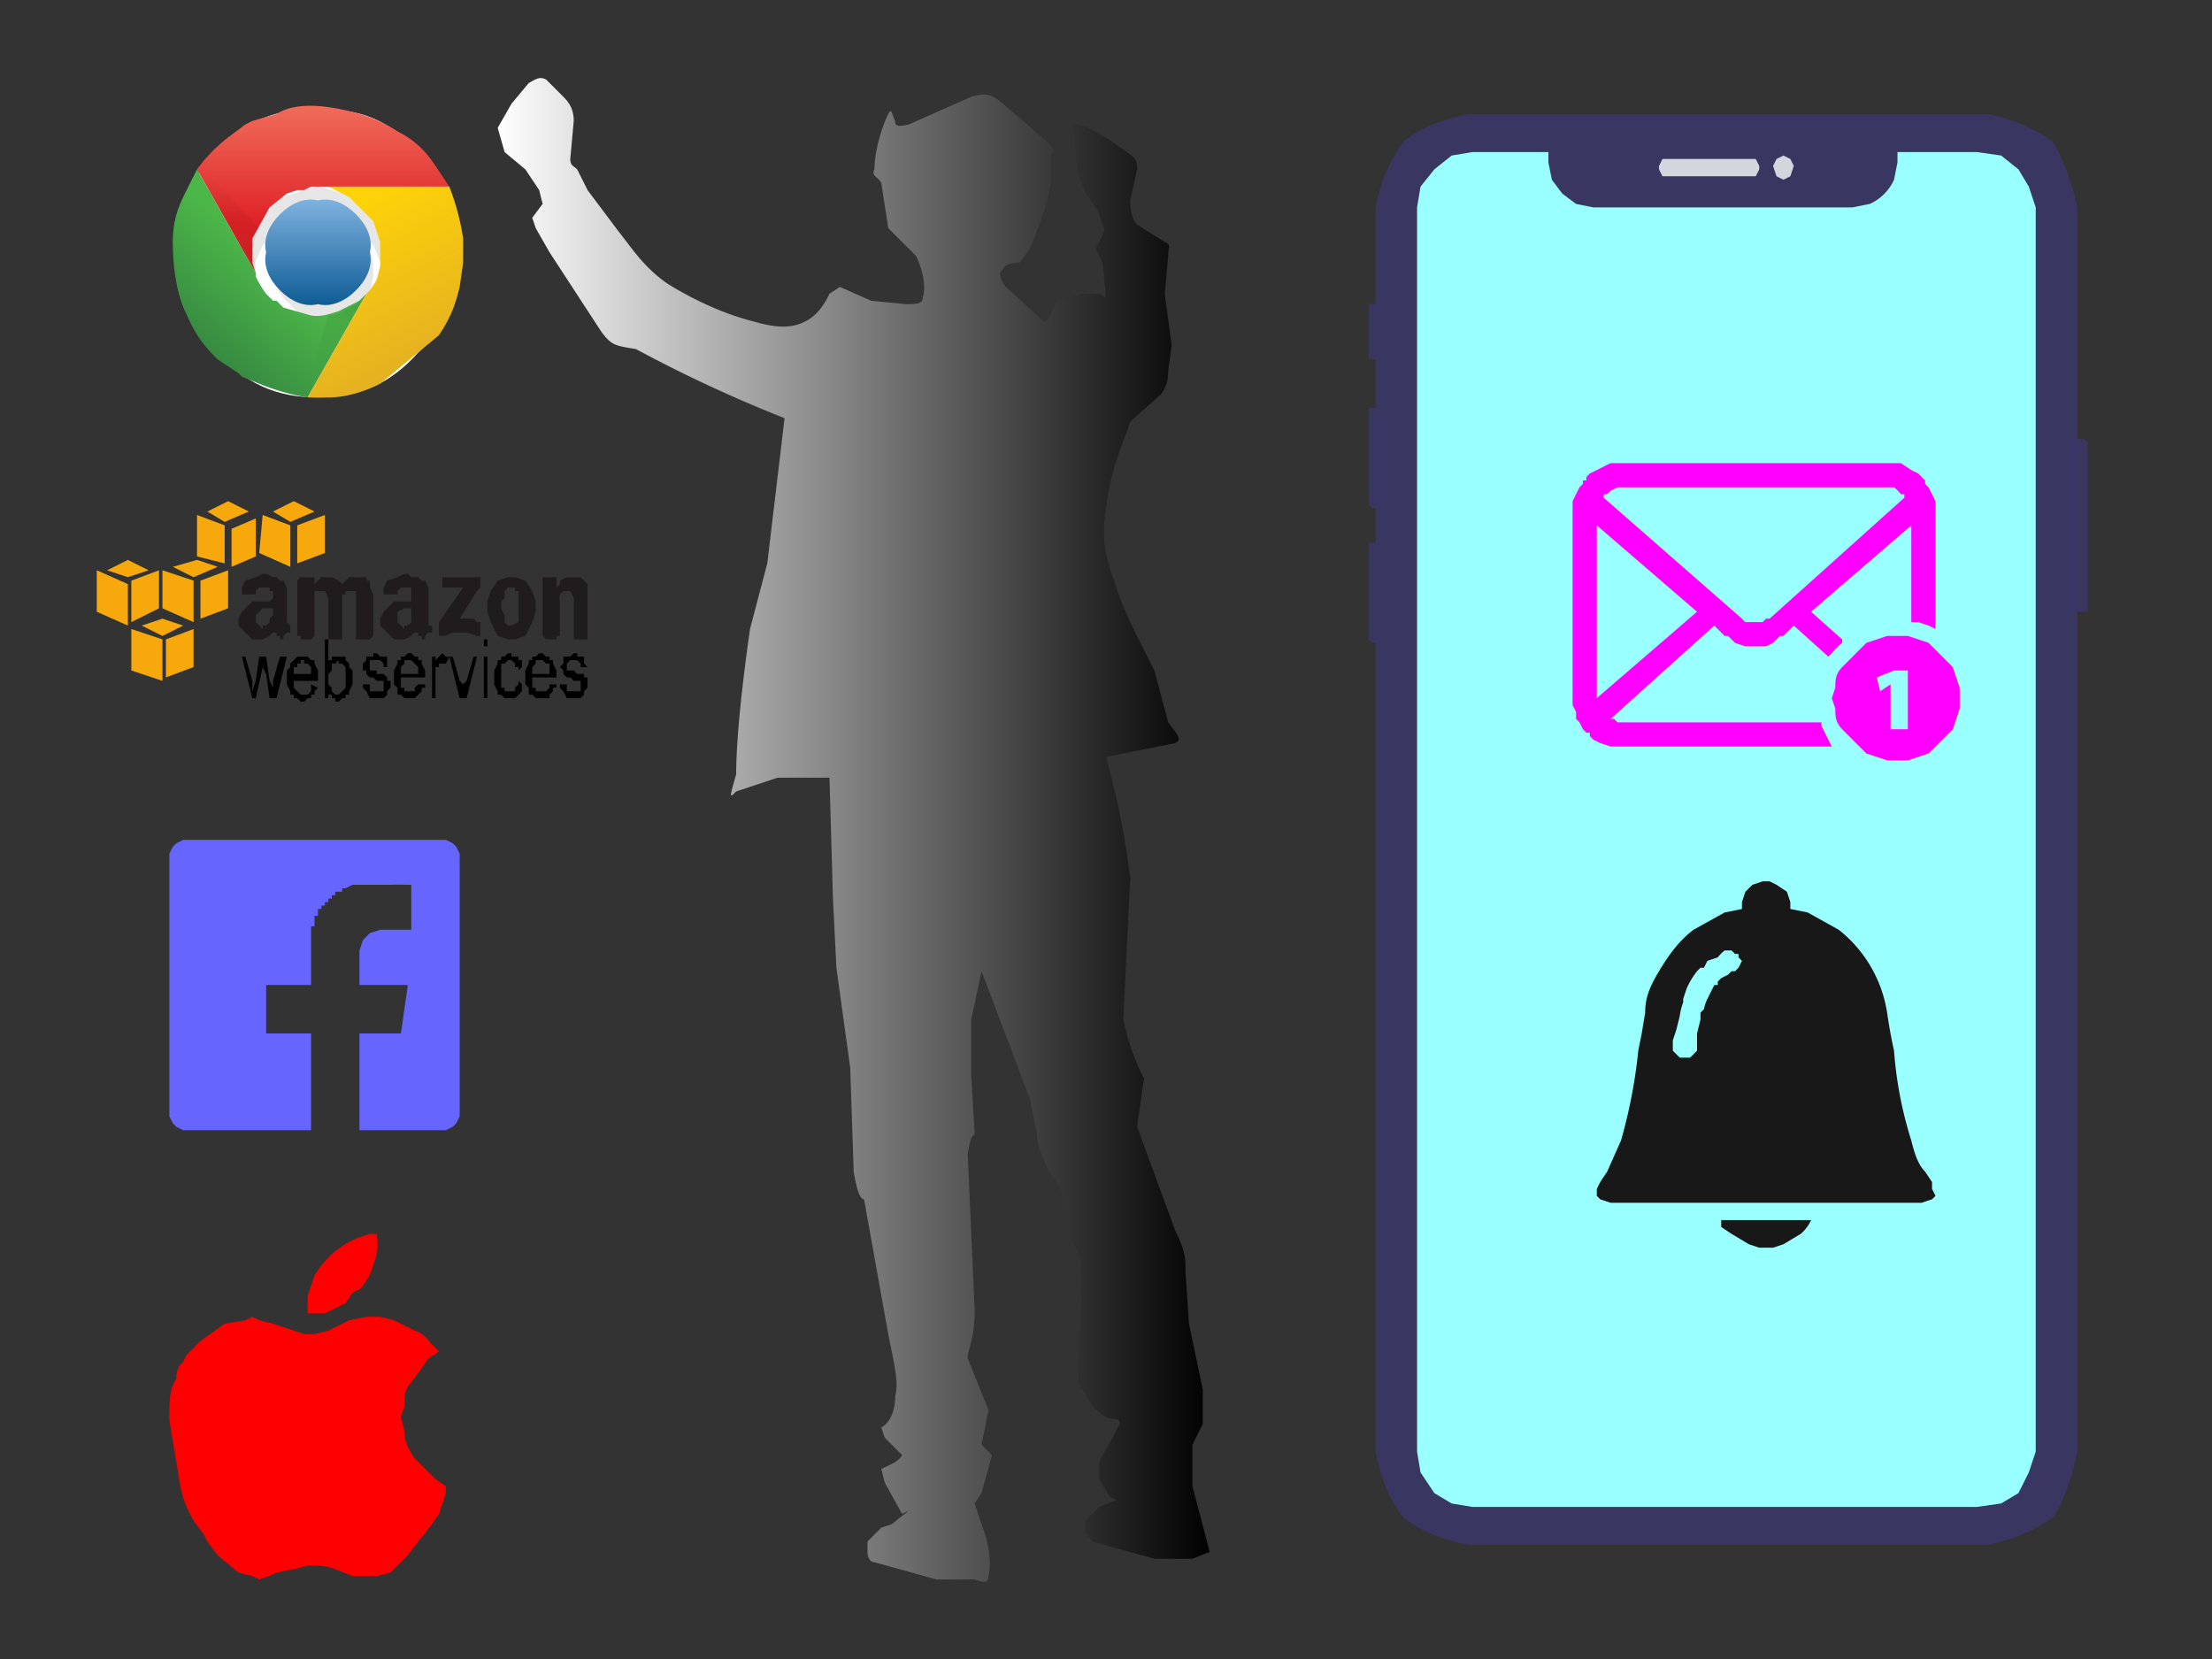 <svg xmlns:xlink="http://www.w3.org/1999/xlink" image-rendering="optimizeSpeed" baseProfile="basic" xmlns="http://www.w3.org/2000/svg" viewBox="0 0 640 480"><rect x="0" y="0" width="640" height="480" fill="#333333" stroke="none"/><defs><linearGradient id="a"><stop offset="0" stop-color="#81b4e0"/><stop offset="1" stop-color="#0c5a94"/></linearGradient><linearGradient id="b"><stop offset="0" stop-color="#f06b59"/><stop offset="1" stop-color="#df2227"/></linearGradient><linearGradient id="c"><stop offset="0" stop-color="#388b41"/><stop offset="1" stop-color="#4cb749"/></linearGradient><linearGradient id="d"><stop offset="0" stop-color="#e4b022"/><stop offset="1" stop-color="#fcd209"/></linearGradient><linearGradient id="e"><stop offset="0" stop-opacity=".1"/><stop offset="1" stop-opacity="0"/></linearGradient><linearGradient id="f"><stop offset="0" stop-color="#fff"/><stop offset="1"/></linearGradient><linearGradient id="h" xlink:href="#a" x1=".5" y1="0" x2=".5" y2="1"/><linearGradient id="i" xlink:href="#b" x1=".5" y1="0" x2=".5" y2=".7"/><linearGradient id="j" xlink:href="#c" x1=".2" y1=".8" x2=".5" y2=".4"/><linearGradient id="k" xlink:href="#d" x1=".6" y1=".9" x2=".3" y2=".1"/><linearGradient id="l" xlink:href="#e" x1=".5" y1="1" x2=".5" y2="0"/><linearGradient id="m" xlink:href="#e" x1=".8" y1=".1" x2=".2" y2=".8"/><linearGradient id="n" xlink:href="#e" x1="0" y1="5.5" x2=".4" y2="1.3"/><linearGradient id="o" xlink:href="#f" x1="0" y1=".5" x2="1" y2=".5"/><mask id="g"><path fill="#FFF" d="M0 0h640v480H0z"/></mask></defs><g mask="url(#g)"><path fill="#66f" d="M128 243H54h-1l-2 1-1 1-1 2v76l1 2 1 1 2 1h37v-28H77v-14h13v-11-2-2-1-1h1v-1-1-1h1v-1-1h1v-1h1v-1h1v-1h1v-1h1v-1h2c0-1 0-1 0 0v-1h1l2-1h11a68 68 0 015 0h1v13h-8-1l-3 1-2 2-1 3v10h14l-2 14h-12v28h25l2-1 1-1 1-2v-75-1l-1-2-1-1-2-1h-1z"/><path fill="#3a3768" fill-opacity=".9" d="M599 128l1-1h3l1 1v49h-5l-1-1v-47l1-1zM396 88h3v16h-2-1V89v-1zM396 118h3l1 2v25l-1 1-1 1h-1l-1-1v-26-2zM396 157h3v28l-1 1h-1l-1-1v-27-1z"/><path fill="#3a3768" fill-opacity=".9" d="M406 41c6-5 14-7 19-8h150c5 1 12 3 19 8 4 7 6 14 7 19v360c-1 5-3 13-7 19-7 5-14 7-19 8H425c-5-1-13-3-19-8-5-6-7-14-8-19V60c1-5 3-12 8-19z"/><path fill="#e6e8ec" fill-opacity=".9" d="M481 46h27l1 2v1l-1 2h-27l-1-2v-1l1-2zM519 48l-1 3-2 1-2-1-1-3 1-2 2-1 2 1 1 2z"/><path fill="#9ff" d="M572 44h-23v3l-1 5a14 14 0 01-7 7l-5 1h-75l-5-1-4-3-3-4-1-5v-3h-22l-6 1-5 4-4 5-1 6v360l1 6 4 6 5 3 6 1h146l7-1 5-3 3-6 2-6V60l-2-6-3-5-5-4-7-1z"/><path fill="red" d="M116 410l1 4c0 3 1 5 3 8l6 6 3 2s1 0 0 0v2l-2 6a74 74 0 01-6 8l-3 4-5 5-4 1h-2-5l-5-2a16 16 0 00-6-1h-2l-4 1-5 1a40 40 0 01-5 2l-2-1-4-1-6-5-3-4-1-2-3-4c-1-2-3-5-4-11l-3-18c0-6 0-9 2-12 0-3 1-4 2-5l1-2 4-4 7-5 6-1 2-1 2 1 4 1 6 2 3 1h3l4-1 6-3 5-1h4l4 1 6 3c3 1 4 3 5 4l2 2-3 2-5 7c-2 2-2 4-2 7l-1 3m-12-37l1-1 2-3 2-6a18 18 0 000-6h-2l-3 1a24 24 0 00-10 7l-1 1-2 3-2 6v5h5l6-3 2-3 2-1"/><path fill="#fff" d="M133 73c1 12-3 21-12 29-8 9-17 13-29 13s-21-4-29-13c-9-8-13-17-12-29-1-12 3-21 12-29 8-9 17-13 29-12 12-1 21 3 29 12 9 8 13 17 12 29z"/><path fill-opacity=".1" d="M118 81v-5l-3-9c-3-3-6-7-10-9l-9-3-4-1-4 1-9 3c-4 2-7 6-10 9l-3 9v5h7v-3l3-7 7-7 6-2h6l6 2 7 7 3 7v3"/><path fill-opacity=".1" d="M108 78c0 4-1 8-4 10-3 3-6 5-10 5s-8-2-10-5c-3-2-5-6-4-10-1-4 1-7 4-10 2-3 6-4 10-4s7 1 10 4 4 6 4 10z"/><path fill="url(#h)" d="M107 73c1 4-1 8-4 11s-7 5-11 4c-4 1-8-1-11-4s-5-7-4-11c-1-4 1-8 4-11s7-5 11-4c4-1 8 1 11 4s5 7 4 11z"/><path fill="url(#i)" d="M130 54l-4-6c-2-3-5-7-11-10-6-4-13-6-20-7s-12 0-15 2l-7 2-2 1-4 3a46 46 0 00-10 10l17 30-1-3v-7l5-9 5-4 3-1h2l2-1h2"/><path fill="url(#j)" d="M57 49l-3 6c-2 4-4 8-4 15s1 15 4 21c3 7 6 10 9 13l6 4 1 1 5 2a63 63 0 0014 4l17-30-2 2-6 3c-3 1-6 2-9 1l-7-2-2-2h-1l-2-2a29 29 0 01-3-5v-1"/><path fill="url(#k)" d="M89 115h6c4 0 9-1 15-4l17-14c4-6 5-10 6-14l1-7v-2-5a69 69 0 00-4-15H92h3l6 3 7 7 2 6v7l-1 4-2 3-1 1"/><path fill="url(#l)" d="M57 49l17 30v-2l-1-3a20 20 0 012-8L58 48"/><path fill="url(#m)" d="M89 115l17-30-1 1-2 2-4 2-2 1h-2l-7 24"/><path fill="url(#n)" d="M130 54H92h1l4 1 5 3 3 2 1 1 24-6"/><path fill="url(#o)" d="M350 449l-5-19v-12l3-6v-10l-4-19-1-15c0-4 0-6-3-12l-11-30 2-14c-2-4-4-8-6-17l2-41c-2-16-5-28-7-35l20-4c2-1 1-2-2-6l-4-15c-4-8-9-17-12-27-3-8-3-13-2-20 1-9 4-17 6-22l1-3 9-8c2-3 2-5 2-7l1-7-2-15 1-11c0-3 1-3-1-4l-8-5c-1-1-2-3-2-7l2-9c0-2 0-3-3-5-4-3-10-7-14-8-3-1-2 0-1 4 0 3 0 8 2 13 1 4 4 6 5 9s2 4 1 6l-2 4 2 4 1 10-2-1h-5l-7 2c-2 3-2 6-4 6l-11-10c-2-3-2-4-1-5 1-2 4-2 5-2l3-4c2-5 5-12 6-19v-8c1-1 1-2-1-4l-14-12c-3-2-4-2-8-1l-18 8c-4 1-4 0-4-1-1-2-1-4-2-2-2 4-4 11-4 16-1 2 1 2 2 4l2 13 8 8c2 4 3 9 2 12 0 2-2 2-5 2l-10-1-9-4-3 2c-1 2-3 6-7 8s-8 2-15 0c-8-2-17-6-25-11-7-5-10-10-14-15l-9-12-3-6c-1-1-2-1-2-3l1-11c0-3-1-5-3-7l-5-5c-2-1-3 0-5 1l-5 6-4 7 2 7 6 5 4 6 1 4-3 4 1 3 4 7 15 23c3 4 4 4 10 5a404 404 0 0043 20l-5 42-5 19c-2 14-4 31-4 42-2 7-2 7 0 5l12-4h15l1 35 1 20 4 29 1 30c1 6 2 8 3 8l7 39c2 10 3 14 2 18 0 5-2 8-4 9l1 3 5 5c-1 2-4 3-6 4l1 4 5 9 2-1-5 4-3 1-4 4v3c0 2 1 3 2 3l18 5h11c3 1 4 1 4-1 1-4 0-10-2-15l-2-6 2-3 3-11-3-3 2-10-6-15c0-3 2-5 2-14l-2-45c1-7 2-5 2-6l-1-17v-16l3-14 14 37 2 10c0 4 2 7 3 10 1 2 3 3 4 7l3 14c2 3 3 5 3 11l-1 25c0 5 0 6 2 8 1 3 4 6 6 7s4 0 4 2l-6 11v5l3 5 2 1-5 2-4 4v3l2 3 18 5h11l5-2z"/><path fill="#201c1d" d="M77 166h-1l-2 1-3 1-1 2v2h4v-1l1-1h3v1h1v2l-1 1h-4-1l-1 1-1 1-1 1-1 2v2l1 1 2 2 1 1h3l2-1 1-1v-1 1h1v1h1v1c0-1 0-1 0 0h1c0-1 0-1 0 0v-1l1-1h1v-1-1l-1-1v-6-1-1-2l-1-2h-1l-1-1h-1l-2-1zm41 0h-1l-2 1-3 1-1 2v2h4v-1l1-1h3v4h-4-1l-1 1-1 1-1 1-1 2v2l1 1 2 2 1 1h3l2-1 1-1v-1 1h1v1h1v1c0-1 0-1 0 0h1c0-1 0-1 0 0v-1l1-1h1v-1-1h-1v-1-6-1-1-2l-1-2h-1l-1-1h-2l-1-1zm-23 1h-1-1l-1 1-1 1v1-2-1h-4l-1 1v16h1v1h3l1-1v-9-2-2h3l1 2v12h4v-10-1-1-1h1v-1h3v14h4l1-1v-10-1-1l-1-2v-1-1h-1v-1h-2-3l-1 1-1 1v0l-1-1-2-1h-1zm53 0h-1l-3 1-2 3-1 3v3l1 3 2 4 3 1h2l3-1 2-4 1-3v-1-2l-1-3-2-3-3-1h-1zm18 0h-1-1l-2 1v1l-1 1v-3h-3-1v17l1 1h3v-1h1v-9-1a5 5 0 010-2l1-1h2l1 2v12h4v-11-1-1-2-1l-1-1-1-1h-1-1zm-38 0v3h6l-7 10v4h2l2-1h4l3 1h1c0-1 0-1 0 0v-3-1h-1l-1-1h-4l5-8 1-1v-2-1h-11zm20 3h1v1h1v9l-2 1c0 1 0 1 0 0h-1l-1-1v-2l-1-2v-1-1l1-1v-2l1-1h1zm-69 6v2l-1 1v1l-1 1h-1v1l-1-1-1-1v-1-1l1-1 1-1h3zm40 0v4l-1 1h-1v1l-1-1-1-1v-1-1-1l2-1h2z"/><path d="M140 185v2h1v-2h-1zm-46 0v17h1v-1h1v1h1v1h1l1-1h1v-1h1v-1l1-2v-1-1-1-1l-1-1v-1l-1-1v-1h-2-2v1h-1v-6h-1zm15 4h-1v1h-1-1v1l-1 1v2h1v1l1 1h1l1 1h2v3h-2-2v-1-1h-2v1l1 1 1 2h4l1-1v-1l1-1v-1-1h-1v-1l-1-1h-1-1v-1h-2v-1-1-1h3l1 1v1h1v-1-1-1h-1-1l-1-1zm10 0h-1l-1 1h-1v1h-1v1l-1 2v4l1 1v2h1l1 1h3l1-1 1-1v-1h1v-1h-2l-1 1v1h-2-1v-1h-1v-2-1h7v-1-1l-1-2v-1h-1v-1h-1l-1-1zm9 0l-1 1-1 1v-1h-1v12h1v-7-1-1h1v-1h1v-1 1h1l1-2h-1l-1-1zm20 0h-1l-1 1h-1v1h-1v1l-1 2v4a22 22 0 001 2v1h1l1 1h3l1-1 1-1v-1-1l-1-1v1l-1 1v1h-2-1v-1h-1v-1-1-1-1-1-1-1h1l1-1h1l1 1v1h1v1l1-1v-1-1h-1v-1h-1-1v-1zm9 0h-1l-1 1h-1v1h-1v1l-1 2v4l1 1v2h1l1 1h4v-1l1-1v-1h1v-1h-2v1l-1 1h-1-1-1v-1h-1v-2-1h7v-1-1l-1-2v-1h-1v-1h-1l-1-1zm9 0l-1 1h-2v2l-1 1 1 1v1l1 1h1l1 1h2v3h-1-3v-1-1h-2v1l1 1 1 2h4l1-1v-1l1-1v-1-1-1h-1v-1h-1-1l-1-1h-2v-1-1l1-1c-1 0-1 0 0 0h2l1 1v1h2l-1-1v-1-1h-2v-1h-1zm-36 1l3 12h2l3-12h-1l-2 7-1 1v0l-1-1-2-7h-1zm10 0v12h1v-12h-1zm-52 0h-1-1l-1 1-1 1v1l-1 1v4l1 2v1h1v1h1l1 1h1l1-1h1v-1h1v-1l1-1-2-1v2l-1 1h-2l-1-1-1-1v-1-1h7v-1-2a60 60 0 00-1-2v-1h-1l-1-1h-1zm-18 0l3 12h1l2-9 1 2 1 7h2l3-12h-2l-2 7v2l-1-2-1-7h-2l-1 7-1 3v-3l-2-7h-1zm49 1l1 1 1 1v2h-5v-1-1l1-1v-1h2zm38 0l1 1h1v3h-5v-1-1l1-1v-1h2zm-69 0v1h1l1 1v2h-5v-1-1h1v-1h1v-1h1zm10 0v1h1l1 1v6l-1 1-1 1h-1l-1-1v-1c-1 0-1 0 0 0l-1-1v-1-1-1l1-1v-1-1h1l1-1z"/><path fill="#f7a80d" d="M47 179l-6 2 6 3 6-3-6-2zm-9 3v12l9 3v-12l-9-3zm18 0l-8 3v11l8-3v-11zm10-37l-6 3 5 3 7-3-6-3zm-9 4v12l8 2v-11l-8-3zm17 1l-7 3v11l7-3v-11zm-37 12l-6 3 6 2 6-2-6-3zm-9 3v12l9 4v-12l-9-4zm18 0l-8 3v12l8-4v-11zm11-3l-7 2 6 3 7-3-6-2zm-10 3v11l9 4v-12l-9-3zm19 0l-8 3v11l8-3v-11zm19-20l-6 3 5 3 7-3-6-3zm-9 4l-1 11 9 4v-12l-8-3zm18 0l-8 3v11l8-3v-11z"/><path fill="#f0f" d="M470 209h-1-1l-1-1h-1l30-27 3 3h1l2 2 3 1h6l2-1 2-2h1l3-3 10 9 1-1a19 19 0 013-3v-1l-9-8 29-25v28h2l3 1 2 1v-34-1-1-1l-1-2-1-2-1-1v-1l-1-1-1-1-2-1-3-2h-82-2l-4 2-2 1-1 1v1h-1v1l-1 1-1 2-1 2v59l1 2v2l1 1 1 2 1 1h1v1l1 1 2 1 3 1h64l-1-2-1-2-1-2v-1h-57zm-5-66l1-1 2-1h80a9 9 0 012 2h1v1l-39 35h-1l-1 1h-1-1-1-1-1a8 8 0 01-1-1l-40-35v-1h1zm-3 59v-50l29 25-29 25z"/><path fill="#f0f" d="M549 184h-3l-6 2-7 7c-2 2-2 4-2 6l-1 3 1 3c0 2 0 4 2 6l7 7 6 2h6l6-2 7-7 2-6v-3-3l-2-6-7-7-6-2h-3zm3 27h-5v-13l-3 2-1-4 5-2h4v17z"/><path fill="#181818" d="M559 342l-2-3c-2-2-3-5-4-9a114 114 0 01-5-26 145 145 0 01-2-11 38 38 0 00-14-24l-9-5-5-1v-1-1l-1-3-3-2-2-1h-1-1l-3 1-2 2-1 3v2l-5 1-9 5c-4 3-7 7-10 12s-4 8-4 12l-1 6-1 5a148 148 0 01-5 26l-4 9-2 3-1 2v2l1 1 3 1h90l3-1 1-1-1-2v-2zm-57-61h-1l-1 1-2 1-1 1v1h-1l-1 2-1 2a12 12 0 00-1 3l-1 1v2l-1 4v5l-1 1-1 1h-3l-2-2v-1-2l1-3 1-4a18 18 0 011-4v-1l1-3a24 24 0 013-5l1-1h1l1-2 3-1a12 12 0 012-2h2l1 1h1v1l1 1-1 2-1 1zM511 361h2l3-1 5-3a11 11 0 003-4h-26v2l3 2 5 3 3 1h2z"/></g></svg>